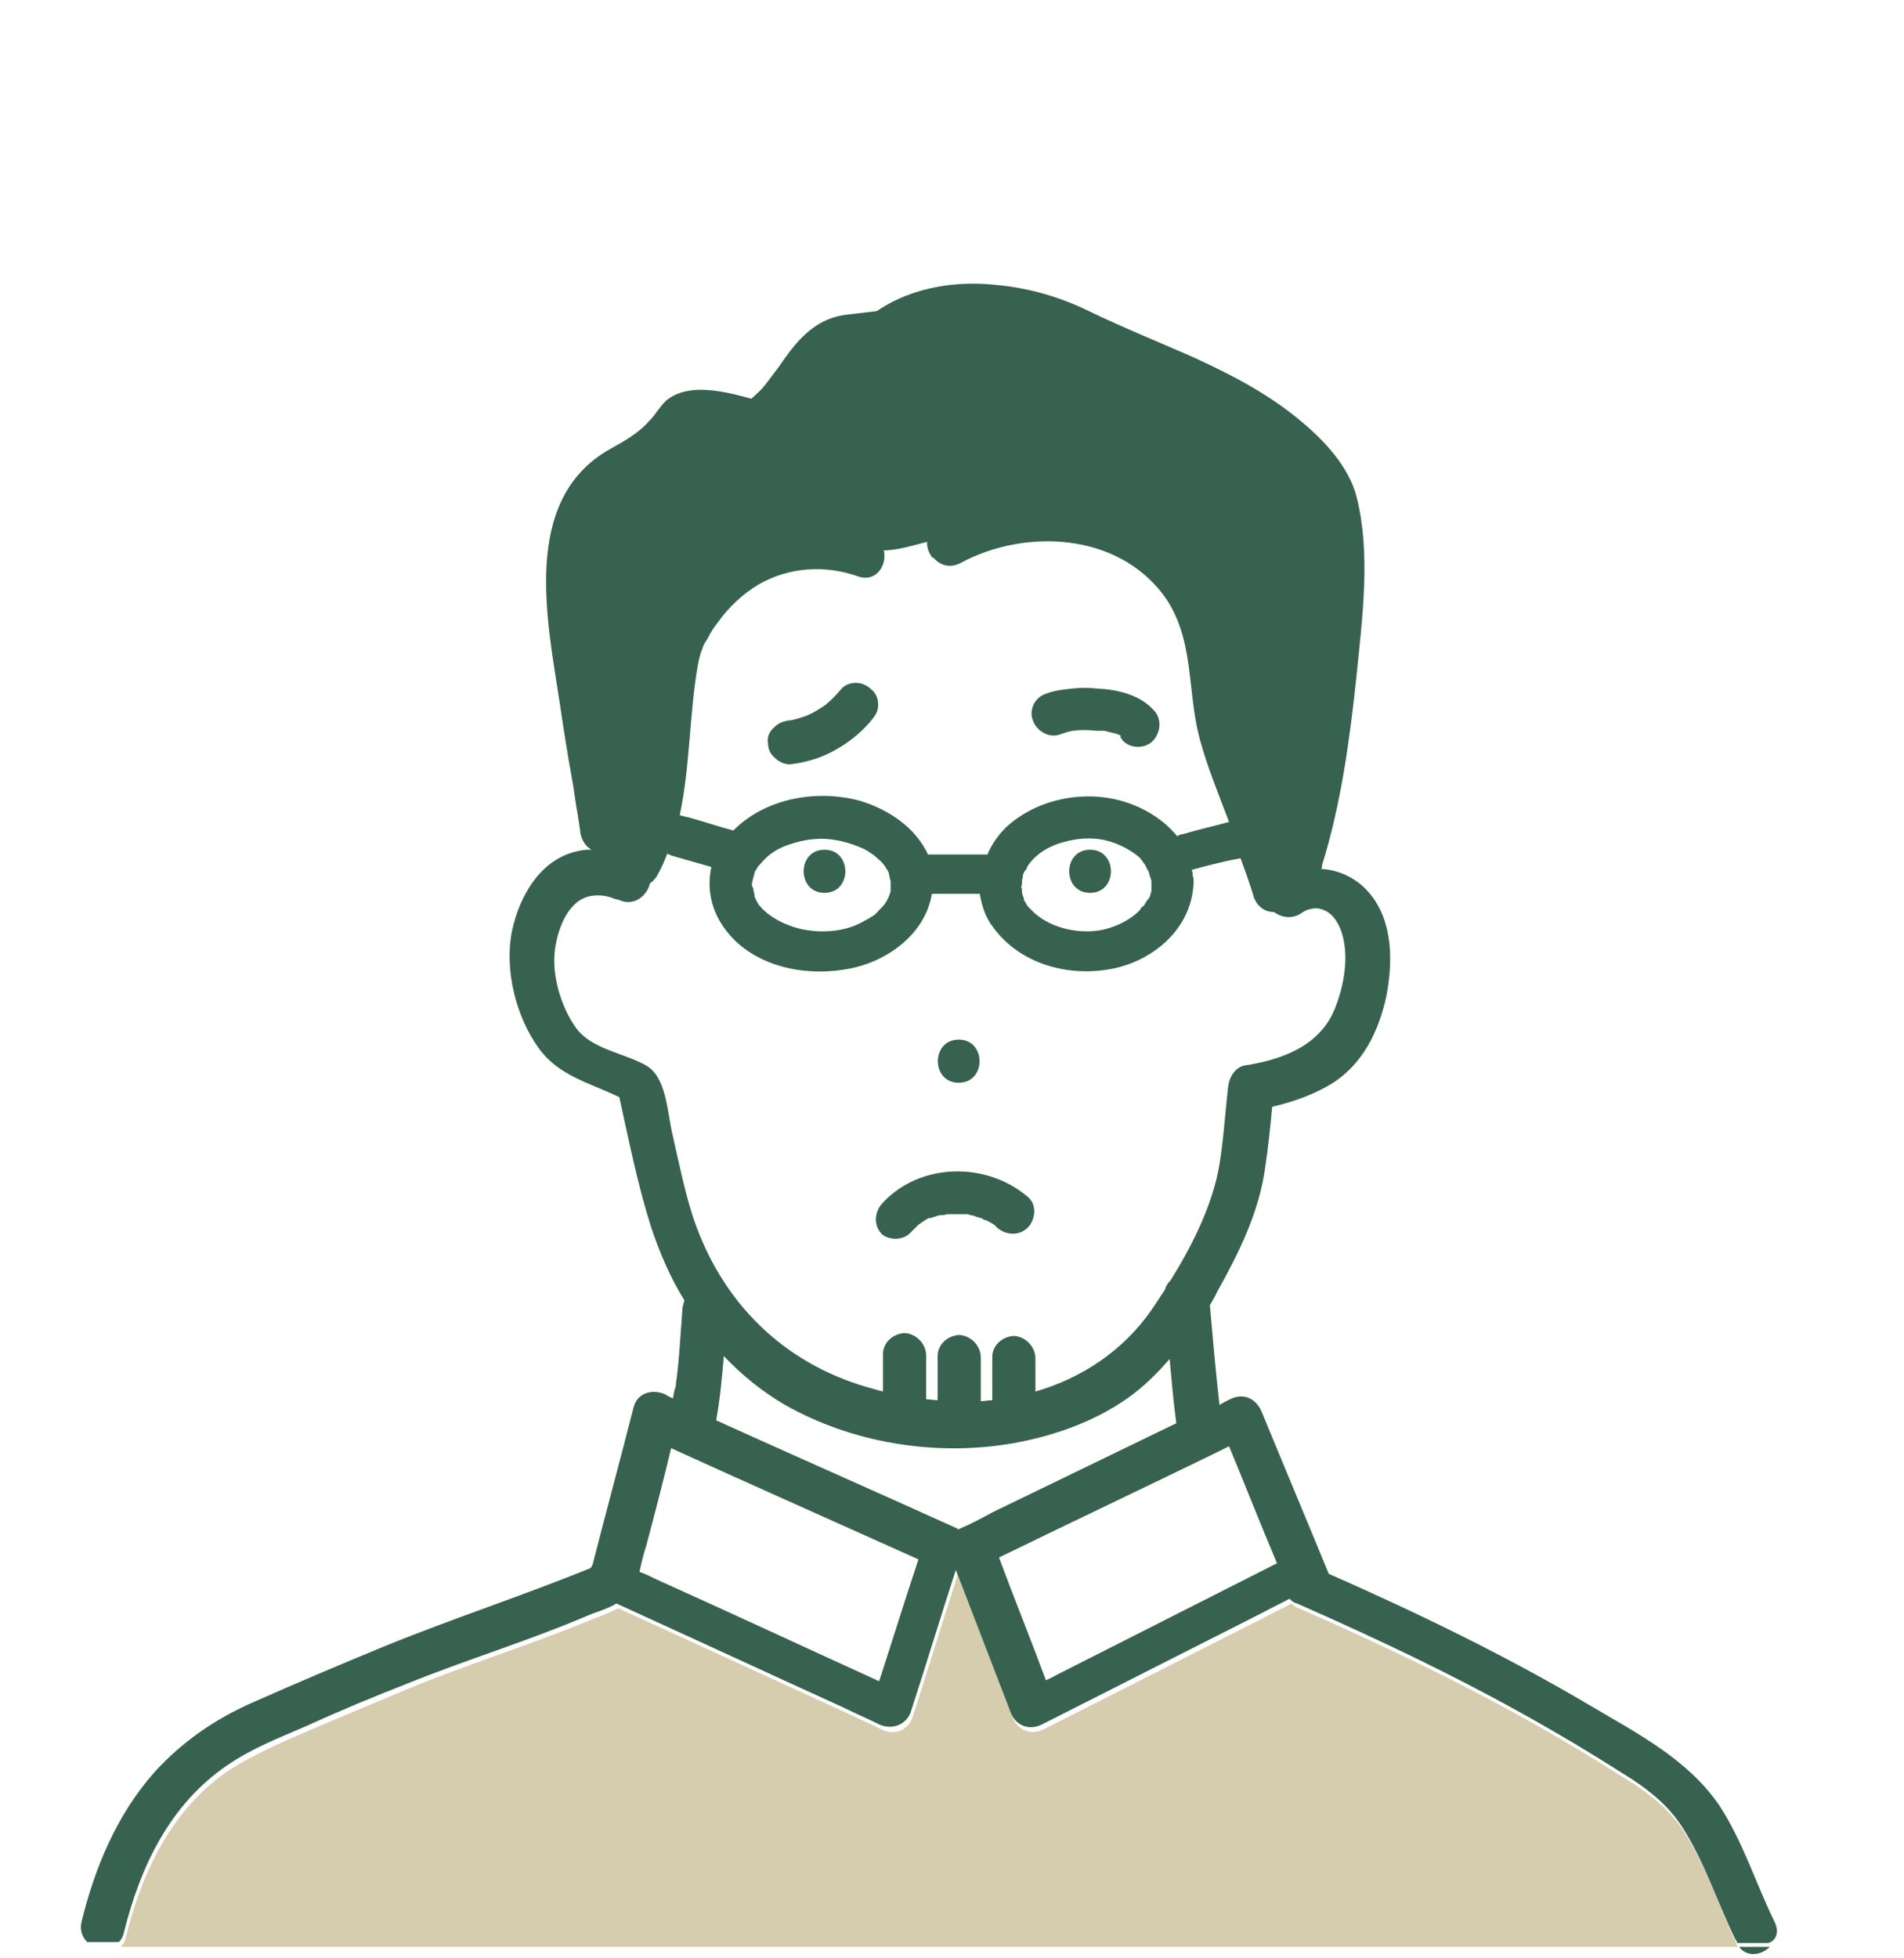 <?xml version="1.0" encoding="utf-8"?>
<!-- Generator: Adobe Illustrator 26.0.1, SVG Export Plug-In . SVG Version: 6.00 Build 0)  -->
<svg version="1.1" id="レイヤー_2" xmlns="http://www.w3.org/2000/svg" xmlns:xlink="http://www.w3.org/1999/xlink" x="0px"
	 y="0px" viewBox="0 0 198.6 204.2" style="enable-background:new 0 0 198.6 204.2;" xml:space="preserve">
<style type="text/css">
	.st0{fill:none;}
	.st1{fill:#FFFFFF;}
	.st2{fill:none;stroke:#FFE159;stroke-width:5;stroke-miterlimit:10;}
	.st3{clip-path:url(#SVGID_00000075145571682519805460000010744643348899889024_);fill:#FFFFFF;}
	.st4{fill:#FFE159;}
	.st5{fill:url(#SVGID_00000061450361809135425710000007942874475429302930_);}
	.st6{fill:url(#SVGID_00000100363991807661641440000008445855279667671736_);}
	.st7{fill:#37624F;}
	.st8{fill:#D6CCAE;}
	.st9{fill:none;stroke:#2E2E2E;stroke-width:0;stroke-linecap:round;stroke-linejoin:round;}
</style>
<pattern  y="204.2" width="25" height="25" patternUnits="userSpaceOnUse" id="新規パターンスウォッチ_1" viewBox="26.4 -50.7 25 25" style="overflow:visible;">
	<g>
		<rect x="26.4" y="-50.7" class="st0" width="25" height="25"/>
		<g>
			<rect x="50.7" y="-26.4" class="st1" width="26.4" height="26.4"/>
		</g>
		<g>
			<rect x="50.7" y="-26.4" class="st1" width="26.4" height="26.4"/>
			<rect x="25.7" y="-26.4" class="st1" width="26.4" height="26.4"/>
		</g>
		<g>
			<rect x="25.7" y="-26.4" class="st1" width="26.4" height="26.4"/>
			<rect x="0.7" y="-26.4" class="st1" width="26.4" height="26.4"/>
		</g>
		<g>
			<rect x="0.7" y="-26.4" class="st1" width="26.4" height="26.4"/>
		</g>
		<g>
			<g>
				<rect x="50.7" y="-26.4" class="st1" width="26.4" height="26.4"/>
			</g>
		</g>
		<g>
			<g>
				<rect x="50.7" y="-26.4" class="st1" width="26.4" height="26.4"/>
			</g>
			<g>
				<rect x="25.7" y="-26.4" class="st1" width="26.4" height="26.4"/>
			</g>
			<rect x="50.7" y="-51.4" class="st1" width="26.4" height="26.4"/>
		</g>
		<g>
			<g>
				<rect x="50.7" y="-26.4" class="st1" width="26.4" height="26.4"/>
			</g>
			<g>
				<rect x="25.7" y="-26.4" class="st1" width="26.4" height="26.4"/>
			</g>
			<g>
				<rect x="0.7" y="-26.4" class="st1" width="26.4" height="26.4"/>
			</g>
			<rect x="50.7" y="-51.4" class="st1" width="26.4" height="26.4"/>
			<rect x="25.7" y="-51.4" class="st1" width="26.4" height="26.4"/>
		</g>
		<g>
			<g>
				<rect x="25.7" y="-26.4" class="st1" width="26.4" height="26.4"/>
			</g>
			<g>
				<rect x="0.7" y="-26.4" class="st1" width="26.4" height="26.4"/>
			</g>
			<rect x="25.7" y="-51.4" class="st1" width="26.4" height="26.4"/>
			<rect x="0.7" y="-51.4" class="st1" width="26.4" height="26.4"/>
		</g>
		<g>
			<g>
				<rect x="0.7" y="-26.4" class="st1" width="26.4" height="26.4"/>
			</g>
			<rect x="0.7" y="-51.4" class="st1" width="26.4" height="26.4"/>
		</g>
		<g>
			<rect x="50.7" y="-26.4" class="st1" width="26.4" height="26.4"/>
			<g>
				<rect x="50.7" y="-51.4" class="st1" width="26.4" height="26.4"/>
				<line class="st2" x1="50" y1="-38.2" x2="77.8" y2="-38.2"/>
			</g>
		</g>
		<g>
			<rect x="50.7" y="-26.4" class="st1" width="26.4" height="26.4"/>
			<rect x="25.7" y="-26.4" class="st1" width="26.4" height="26.4"/>
			<g>
				<rect x="50.7" y="-51.4" class="st1" width="26.4" height="26.4"/>
				<line class="st2" x1="50" y1="-38.2" x2="77.8" y2="-38.2"/>
			</g>
			<g>
				<rect x="25.7" y="-51.4" class="st1" width="26.4" height="26.4"/>
				<line class="st2" x1="25" y1="-38.2" x2="52.8" y2="-38.2"/>
			</g>
			<rect x="50.7" y="-76.4" class="st1" width="26.4" height="26.4"/>
		</g>
		<g>
			<rect x="50.7" y="-26.4" class="st1" width="26.4" height="26.4"/>
			<rect x="25.7" y="-26.4" class="st1" width="26.4" height="26.4"/>
			<rect x="0.7" y="-26.4" class="st1" width="26.4" height="26.4"/>
			<g>
				<rect x="50.7" y="-51.4" class="st1" width="26.4" height="26.4"/>
				<line class="st2" x1="50" y1="-38.2" x2="77.8" y2="-38.2"/>
			</g>
			<g>
				<rect x="25.7" y="-51.4" class="st1" width="26.4" height="26.4"/>
				<line class="st2" x1="25" y1="-38.2" x2="52.8" y2="-38.2"/>
			</g>
			<g>
				<rect x="0.7" y="-51.4" class="st1" width="26.4" height="26.4"/>
				<line class="st2" x1="0" y1="-38.2" x2="27.8" y2="-38.2"/>
			</g>
			<rect x="50.7" y="-76.4" class="st1" width="26.4" height="26.4"/>
			<rect x="25.7" y="-76.4" class="st1" width="26.4" height="26.4"/>
			<g>
				<defs>
					<rect id="SVGID_1_" x="26.4" y="-50.7" width="25" height="25"/>
				</defs>
				<clipPath id="SVGID_00000167378917489538973860000006401285305884406200_">
					<use xlink:href="#SVGID_1_"  style="overflow:visible;"/>
				</clipPath>
				
					<rect x="0.7" y="-76.4" style="clip-path:url(#SVGID_00000167378917489538973860000006401285305884406200_);fill:#FFFFFF;" width="26.4" height="26.4"/>
			</g>
		</g>
		<g>
			<rect x="25.7" y="-26.4" class="st1" width="26.4" height="26.4"/>
			<rect x="0.7" y="-26.4" class="st1" width="26.4" height="26.4"/>
			<g>
				<rect x="25.7" y="-51.4" class="st1" width="26.4" height="26.4"/>
				<line class="st2" x1="25" y1="-38.2" x2="52.8" y2="-38.2"/>
			</g>
			<g>
				<rect x="0.7" y="-51.4" class="st1" width="26.4" height="26.4"/>
				<line class="st2" x1="0" y1="-38.2" x2="27.8" y2="-38.2"/>
			</g>
			<rect x="25.7" y="-76.4" class="st1" width="26.4" height="26.4"/>
			<rect x="0.7" y="-76.4" class="st1" width="26.4" height="26.4"/>
		</g>
		<g>
			<rect x="0.7" y="-26.4" class="st1" width="26.4" height="26.4"/>
			<g>
				<rect x="0.7" y="-51.4" class="st1" width="26.4" height="26.4"/>
				<line class="st2" x1="0" y1="-38.2" x2="27.8" y2="-38.2"/>
			</g>
			<rect x="0.7" y="-76.4" class="st1" width="26.4" height="26.4"/>
		</g>
		<g>
			<rect x="50.7" y="-51.4" class="st1" width="26.4" height="26.4"/>
			<g>
				<rect x="50.7" y="-76.4" class="st1" width="26.4" height="26.4"/>
			</g>
		</g>
		<g>
			<rect x="50.7" y="-51.4" class="st1" width="26.4" height="26.4"/>
			<rect x="25.7" y="-51.4" class="st1" width="26.4" height="26.4"/>
			<g>
				<rect x="50.7" y="-76.4" class="st1" width="26.4" height="26.4"/>
			</g>
			<g>
				<rect x="25.7" y="-76.4" class="st1" width="26.4" height="26.4"/>
			</g>
		</g>
		<g>
			<rect x="50.7" y="-51.4" class="st1" width="26.4" height="26.4"/>
			<rect x="25.7" y="-51.4" class="st1" width="26.4" height="26.4"/>
			<rect x="0.7" y="-51.4" class="st1" width="26.4" height="26.4"/>
			<g>
				<rect x="50.7" y="-76.4" class="st1" width="26.4" height="26.4"/>
			</g>
			<g>
				<rect x="25.7" y="-76.4" class="st1" width="26.4" height="26.4"/>
			</g>
			<g>
				<rect x="0.7" y="-76.4" class="st1" width="26.4" height="26.4"/>
			</g>
		</g>
		<g>
			<rect x="25.7" y="-51.4" class="st1" width="26.4" height="26.4"/>
			<rect x="0.7" y="-51.4" class="st1" width="26.4" height="26.4"/>
			<g>
				<rect x="25.7" y="-76.4" class="st1" width="26.4" height="26.4"/>
			</g>
			<g>
				<rect x="0.7" y="-76.4" class="st1" width="26.4" height="26.4"/>
			</g>
		</g>
		<g>
			<rect x="0.7" y="-51.4" class="st1" width="26.4" height="26.4"/>
			<g>
				<rect x="0.7" y="-76.4" class="st1" width="26.4" height="26.4"/>
			</g>
		</g>
		<g>
			<rect x="50.7" y="-76.4" class="st1" width="26.4" height="26.4"/>
		</g>
		<g>
			<rect x="50.7" y="-76.4" class="st1" width="26.4" height="26.4"/>
			<rect x="25.7" y="-76.4" class="st1" width="26.4" height="26.4"/>
		</g>
		<g>
			<rect x="50.7" y="-76.4" class="st1" width="26.4" height="26.4"/>
			<rect x="25.7" y="-76.4" class="st1" width="26.4" height="26.4"/>
			<rect x="0.7" y="-76.4" class="st1" width="26.4" height="26.4"/>
		</g>
		<g>
			<rect x="25.7" y="-76.4" class="st1" width="26.4" height="26.4"/>
			<rect x="0.7" y="-76.4" class="st1" width="26.4" height="26.4"/>
		</g>
		<g>
			<rect x="0.7" y="-76.4" class="st1" width="26.4" height="26.4"/>
		</g>
	</g>
</pattern>
<g>
	<path class="st4" d="M98.9,126.6c0,0,0.1,0,0.1,0C99,126.6,98.9,126.6,98.9,126.6C98.6,126.6,98.7,126.6,98.9,126.6z"/>
	<path class="st1" d="M91.6,145.6c0.2,0.1,0.5,0.1,0.7,0.2c0-1.3,0-2.6,0-3.9c0-1.3,1-2.2,2.2-2.2c0.6,0,1.2,0.3,1.6,0.7
		c0.4,0.4,0.7,1,0.7,1.6c0,0.2,0,0.4,0,0.7c0,1.3,0,2.6,0,3.9c0.4,0,0.8,0.1,1.2,0.1c0-1.5,0-3.1,0-4.6c0-1.3,1-2.2,2.2-2.2
		c0.6,0,1.2,0.3,1.6,0.7c0.4,0.4,0.7,1,0.7,1.6c0,0.2,0,0.4,0,0.7c0,1.3,0,2.6,0,3.9c0.4,0,0.8-0.1,1.2-0.1c0-1.5,0-3,0-4.5
		c0-1.3,1-2.2,2.2-2.2c0.6,0,1.2,0.3,1.6,0.7c0.4,0.4,0.7,1,0.7,1.6c0,0.2,0,0.4,0,0.7c0,0.9,0,1.9,0,2.8c4.8-1.4,9-4.2,12.1-8.5
		c0.5-0.7,0.9-1.4,1.4-2.1c0.1-0.4,0.3-0.7,0.6-1c2.3-3.7,4.4-8,5.1-12.1c0.4-2.4,0.6-5.4,0.9-8.1c0.1-0.9,0.6-2,1.7-2.2
		c4-0.6,8-2.1,9.5-6.1c0.9-2.3,1.4-5.2,0.7-7.6c-0.3-1-0.9-2-1.9-2.5c-0.6-0.3-1.1-0.2-1.8,0c-0.2,0.1-0.7,0.5-0.4,0.2
		c-1,0.9-2.2,0.7-3,0c-0.9,0-1.8-0.5-2.1-1.5c-0.5-1.4-1-2.7-1.4-4.1c-0.2,0-0.4,0.1-0.6,0.1c-1.5,0.4-3,0.8-4.5,1.1
		c0,0.2,0,0.4,0.1,0.6c0,0.2,0.1,0.4,0.1,0.6c-0.1,4.9-4.4,8.4-9,9.2c-4.4,0.7-9.2-0.7-11.9-4.4c-0.8-1.1-1.2-2.3-1.4-3.5
		c-1.7,0-3.3,0-5,0c-0.8,4.4-5,7.3-9.2,7.9c-4.3,0.7-9.3-0.5-12.2-4c-1.6-2-2.1-4.4-1.6-6.7c-1.4-0.4-2.8-0.8-4.2-1.2
		c-0.2,0-0.3-0.1-0.4-0.2c-0.3,0.7-0.6,1.5-1,2.2c-0.2,0.4-0.5,0.7-0.8,0.9c-0.3,1.3-1.8,2.4-3.3,1.7c-0.2-0.1-0.5-0.2-0.7-0.2
		c-0.7-0.2-1.3-0.3-2-0.2c-2.5,0.3-3.6,3.4-3.9,5.5c-0.3,2.7,0.7,6.1,2.2,8.3c1.6,2.2,5,2.6,7.3,3.9c2.2,1.2,2.2,4.8,2.7,7
		c0.8,3.5,1.5,7,2.7,10.3C76,137.2,82.5,143.3,91.6,145.6z M100,108.4c2.9,0,2.9,4.5,0,4.5C97.1,112.9,97.1,108.4,100,108.4z
		 M91.9,125.3c4-4.2,10.9-4.4,15.2-0.7c1,0.8,0.8,2.3,0,3.2c-0.9,0.9-2.3,0.8-3.2,0c0,0-0.1-0.1-0.1-0.1c-0.1,0-0.2-0.1-0.2-0.2
		c-0.2-0.1-0.5-0.3-0.7-0.4c-0.1-0.1-0.2-0.1-0.3-0.1c0,0-0.5-0.2-0.2-0.1c0.3,0.1-0.1,0-0.2-0.1c-0.1,0-0.3-0.1-0.4-0.1
		c-0.2-0.1-0.5-0.1-0.7-0.2c-0.1,0-0.2,0-0.4-0.1c-0.5,0-1-0.1-1.5,0c-0.1,0-0.3,0-0.4,0c0,0-0.1,0-0.1,0c-0.2,0.1-0.5,0.1-0.6,0.1
		c-0.3,0.1-0.5,0.1-0.8,0.2c-0.1,0-0.2,0.1-0.3,0.1c-0.1,0-0.2,0.1-0.2,0c-0.2,0.1-0.4,0.2-0.5,0.3c-0.2,0.1-0.4,0.2-0.6,0.4
		c0,0,0,0,0,0c-0.1,0.1-0.2,0.1-0.2,0.2c-0.2,0.2-0.4,0.4-0.6,0.6c-0.9,0.9-2.3,0.8-3.2,0C91,127.7,91.1,126.2,91.9,125.3z"/>
	<path class="st1" d="M78.7,93.5c0,0.1,0,0.1,0,0.1c0,0,0,0,0,0.1c0.1,0.1,0.1,0.3,0.2,0.4c0.2,0.4,0.2,0.4,0.4,0.6
		c0.2,0.2,0.4,0.5,0.7,0.7c0.9,0.8,2.3,1.4,3.7,1.7c1.5,0.3,3.1,0.3,4.6-0.1c0.8-0.2,1.3-0.4,1.9-0.8c0.7-0.4,1-0.6,1.5-1.1
		c0.5-0.5,0.6-0.7,1-1.4c-0.1,0.3,0.1-0.5,0.2-0.6c0,0,0-0.1,0-0.2c0-0.1,0-0.4,0-0.4c0-0.1,0-0.3,0-0.4c0-0.1-0.1-0.3-0.1-0.4
		c0-0.1-0.1-0.4-0.1-0.5c0-0.1-0.1-0.2-0.1-0.2c-0.4-0.7-0.6-0.9-1.3-1.5C91,89,90.9,89,90.5,88.7c-0.3-0.2-0.7-0.4-1-0.5
		c-0.6-0.3-1.6-0.5-2.4-0.7c-1.6-0.2-3.2-0.1-4.7,0.4c-1.3,0.4-2.3,1.1-3.2,2.1c0,0,0,0.1-0.1,0.1c0,0,0,0-0.1,0.1
		c-0.1,0.2-0.2,0.3-0.3,0.5c0,0-0.1,0.1-0.1,0.2c0,0.1-0.1,0.4-0.1,0.4c0,0.1-0.1,0.3-0.1,0.4c0,0,0,0.1,0,0.1c0,0.2,0,0.5,0,0.7
		c0,0.1,0.1,0.3,0.1,0.4C78.6,93.2,78.6,93.3,78.7,93.5z M86,88.6c2.9,0,2.9,4.5,0,4.5C83.1,93.1,83.1,88.6,86,88.6z"/>
	<path class="st4" d="M106.6,91.9C106.6,92,106.6,92.1,106.6,91.9L106.6,91.9z"/>
	
		<pattern  id="SVGID_00000015338172143200759930000014830318200238491054_" xlink:href="#譁ｰ隕上ヱ繧ｿ繝ｼ繝ｳ繧ｹ繧ｦ繧ｩ繝メ_1" patternTransform="matrix(0.223 -0.223 0.223 0.223 -4777.783 -9052.373)">
	</pattern>
	<path style="fill:url(#SVGID_00000015338172143200759930000014830318200238491054_);" d="M127,151.5c-7.6,3.7-15.2,7.3-22.8,11
		c1.6,4.3,3.3,8.5,4.9,12.8c0.3-0.2,0.6-0.3,1-0.5c7.7-3.9,15.4-7.8,23.1-11.7c0,0,0,0,0,0c-1.7-4-3.4-8.1-5-12.1
		C127.8,151.1,127.4,151.3,127,151.5z"/>
	<path class="st1" d="M122.1,141.8c-1.3,1.5-2.7,2.9-4.4,4.1c-3.7,2.6-8.2,4.2-12.6,4.8c-7.8,1.2-16.2-0.2-23.1-4.1
		c-2.5-1.4-4.6-3.2-6.4-5.1c-0.2,2.2-0.5,4.5-0.8,6.7c8.4,3.8,16.8,7.5,25.2,11.3c0,0,0.1,0,0.1,0.1c0,0,0.1,0,0.1-0.1
		c1.2-0.6,2.3-1.1,3.5-1.7c6.4-3.1,12.8-6.2,19.2-9.3C122.5,146.3,122.3,144,122.1,141.8z"/>
	
		<pattern  id="SVGID_00000010990890682752086260000014088933012003856057_" xlink:href="#譁ｰ隕上ヱ繧ｿ繝ｼ繝ｳ繧ｹ繧ｦ繧ｩ繝メ_1" patternTransform="matrix(0.223 -0.223 0.223 0.223 -4777.783 -9052.373)">
	</pattern>
	<path style="fill:url(#SVGID_00000010990890682752086260000014088933012003856057_);" d="M70,151c-0.9,3.4-1.8,6.8-2.6,10.2
		c-0.2,0.9-0.4,1.8-0.7,2.7c0.6,0.3,1.2,0.6,1.8,0.8c7.7,3.5,15.4,7.1,23.2,10.6c1.4-4.2,2.7-8.5,4.1-12.7c-0.7-0.3-1.3-0.6-2-0.9
		C85.9,158.1,78,154.5,70,151z"/>
	<path class="st4" d="M120.1,91.9C120.1,91.9,120.1,91.9,120.1,91.9C120.1,92,120.1,92.1,120.1,91.9z"/>
	<path class="st1" d="M106.8,93.5c0,0.1,0.1,0.2,0.1,0.3c0,0.1,0.1,0.2,0.1,0.3c0.1,0.1,0.5,0.7,0.3,0.5c0.2,0.3,0.5,0.5,0.7,0.7
		c0.9,0.8,2.1,1.4,3.5,1.7c1.3,0.3,2.9,0.2,4.2-0.1c1.3-0.4,2.4-1,3.3-1.9c0-0.1,0.3-0.3,0.3-0.4c0-0.1,0.1-0.2,0.2-0.2
		c0.1-0.2,0.2-0.3,0.3-0.5c0,0,0-0.1,0.1-0.1c0.1-0.3,0.2-0.6,0.3-0.8c0,0,0-0.1,0-0.2c0-0.1,0-0.4,0-0.4c0-0.1,0-0.3,0-0.4
		c0-0.1,0-0.2-0.1-0.4c-0.1-0.2-0.1-0.4-0.2-0.6c0,0,0,0,0-0.1c0,0,0-0.1-0.1-0.1c-0.1-0.2-0.2-0.4-0.3-0.6c0,0-0.1-0.1-0.1-0.1
		c-0.2-0.3-0.5-0.5-0.7-0.8c-0.9-0.9-2.4-1.5-3.9-1.7c-1.5-0.2-3-0.1-4.4,0.5c-1,0.4-2.1,1-2.9,2c0,0.1-0.2,0.3-0.2,0.3
		c-0.1,0.1-0.1,0.3-0.2,0.4c0,0.1,0,0.1-0.1,0.1c-0.1,0.2-0.1,0.3-0.2,0.5c-0.1,0.2-0.1,0.3-0.1,0.5c0,0,0,0,0,0.1
		c0,0.2,0,0.5,0,0.7c0,0.1,0,0.3,0.1,0.4C106.7,93.2,106.7,93.3,106.8,93.5z M113.7,88.6c2.9,0,2.9,4.5,0,4.5
		C110.8,93.1,110.8,88.6,113.7,88.6z"/>
	<path class="st4" d="M72.3,45.6C72.3,45.6,72.3,45.6,72.3,45.6C72.3,45.6,72.3,45.6,72.3,45.6C72.3,45.6,72.3,45.6,72.3,45.6z"/>
	<path class="st4" d="M72.3,45.6C72.3,45.6,72.3,45.6,72.3,45.6C72.3,45.6,72.3,45.6,72.3,45.6C72.3,45.6,72.3,45.6,72.3,45.6
		C72.3,45.6,72.3,45.6,72.3,45.6z"/>
	<path class="st4" d="M72.4,45.6C72.4,45.6,72.4,45.6,72.4,45.6C72.4,45.5,72.4,45.5,72.4,45.6C72.4,45.5,72.4,45.5,72.4,45.6z"/>
	<path class="st7" d="M130.7,85.6c-0.3-0.9-0.7-1.9-1.1-2.9c-1-2.6-2-5.3-2.6-8c-0.3-1.4-0.4-2.8-0.6-4.2c-0.2-1.7-0.3-3.3-0.7-4.8
		c-0.6-2-1.5-3.8-2.8-5.5c-2.3-3-6-5.1-10-5.9c-1.3-0.2-2.6-0.4-3.9-0.4c-3.5,0-7.1,0.9-10.3,2.6l-0.1,1.4l-1.4,0.3
		c-0.4,0.1-0.7,0.2-1.1,0.3c-1.3,0.3-2.6,0.7-4,0.7l-1.4,0l-0.5-1.3c0-0.1,0-0.1-0.2-0.2c-1.5-0.5-3.1-0.8-4.8-0.8
		c-4.5,0-8.8,2.1-11.7,5.6c-1.9,2.4-3,4.6-3.3,7c-0.3,1.9-0.5,3.9-0.7,5.9c-0.1,1.3-0.3,2.6-0.4,3.9l-0.1,0.6
		c-0.4,3.3-0.8,7-2.5,10.1c0,0,0,0.1-0.1,0.1l-0.7,1.5L64,91.2c-0.2-0.1-0.5-0.1-0.7-0.2l0,0l-0.5-3.8c0.1,0,0.1-0.1,0.2-0.1
		c-0.4-3.1-0.9-6.3-1.5-9.3c-0.7-4.1-1.4-8.4-1.9-12.6c-0.5-4.7-0.6-10.1,2.8-13.8c1.1-1.2,2.4-2,3.6-2.7c0.8-0.4,1.5-0.8,2.1-1.3
		c0.8-0.6,1.4-1.4,2.2-2.5l0.2-0.3l0.2-0.3l0.3-0.6l0.9-0.1c0.1,0,0.3,0,0.6,0c2.1,0,4.2,0.6,6,1.1c0.5,0.1,0.9,0.2,1.3,0.4
		c0.1,0,0.1,0,0.1,0c0.1,0,0.2-0.3,0.2-0.5l-0.2-0.1l-3.6-1l2.7-2.5c0.8-0.7,1.4-1.7,2.2-2.7c1.6-2.3,3.5-5.1,7.2-5.5l5.1-0.6
		l-3.3,3.9c-1.1,1.3-2,2.9-2.4,4.6c0,0.1,0,0.1,0,0.1c0,0,0.2,0.1,0.4,0.1c0.1,0,0.1,0,0.1,0c0,0,0,0,0-0.1c1.6-5.5,6.3-8.7,13-8.7
		c0.7,0,1.4,0,2.1,0.1c3.1,0.3,6.2,1.2,9,2.5c2,1,4.1,1.9,6.2,2.7c1.4,0.6,2.8,1.2,4.2,1.8c3.6,1.6,7.4,3.5,10.6,6
		c1.6,1.3,2.9,2.6,4,4c1,1.3,1.3,1.7,1.6,3.2c1.2,5,0.7,10.6,0.2,15.5l-0.2,1.5c-0.5,5.4-1.4,12.4-3.3,19l-1.7,6L130.7,85.6z
		 M111.9,40.6c-7.5,0-15.1,4.8-18.1,11.5c0,0-0.2,0.4,0,0.5c0,0,0.1,0,0.1,0c0.1,0,0.1,0,0.2,0c1.8-3.8,4.9-7,8.9-9.2
		c1.8-1,3.7-1.6,5.8-2.1c1-0.2,1.7-0.3,2.7-0.3c0.2,0,0.3,0,0.5,0c0.8,0,1.7,0.1,2.3,0.2c0.1,0,0.1,0,0.2,0c0.2,0,0.3,0,0.3-0.1
		c0-0.1,0-0.2-0.1-0.3C113.8,40.7,112.9,40.6,111.9,40.6z"/>
	<path class="st7" d="M137,53.1c-0.3-1.2-0.4-1.4-1.3-2.5c-1-1.4-2.3-2.6-3.6-3.6c-3.1-2.4-6.6-4.2-10.2-5.8
		c-3.5-1.6-7-2.9-10.4-4.6c-2.6-1.3-5.4-2.1-8.3-2.4c-5.6-0.5-11.3,1.2-13,7.1c-0.8,2.8-5.1,1.6-4.3-1.2c0.6-2.1,1.6-3.9,2.9-5.4
		c-4.2,0.5-5.5,5.4-8.2,7.8c0.1,0,0.1,0,0.2,0.1c2.8,0.7,1.6,5.1-1.2,4.3c-2.2-0.6-4.6-1.4-6.9-1.4c-0.1,0-0.2,0-0.2,0
		c0,0,0,0-0.1,0c-0.1,0.1-0.1,0.1-0.1,0.2C72.1,45.9,72.1,46,72,46c-0.8,1.1-1.6,2-2.6,2.9c-1.7,1.4-4,2.1-5.4,3.8
		c-2.9,3.2-2.7,8.2-2.3,12.3C62.5,72.4,64,79.6,65,87c0.1,0.9-0.6,1.7-1.4,2.1c0.3,0.1,0.7,0.1,1,0.2c0,0,0-0.1,0.1-0.1
		c1.6-3,2-6.8,2.4-10.1c0.4-3.3,0.6-6.6,1.1-9.8c0.4-3.1,1.8-5.6,3.8-8c4.4-5.5,12-7.7,18.6-5.4c0.7,0.3,1.2,0.8,1.4,1.4
		c1.6,0,3.1-0.5,4.7-0.9c0.1-0.6,0.4-1.2,1.1-1.6c4.8-2.5,10.2-3.5,15.5-2.4c4.4,0.8,8.5,3.1,11.2,6.6c1.4,1.8,2.5,3.9,3.1,6.2
		c0.8,3,0.7,6.1,1.3,9.2c0.7,3.6,2.3,7.2,3.6,10.6c0.4,1.1,0.8,2.2,1.1,3.2c1.8-6,2.6-12.4,3.3-18.7C137.5,64.2,138.3,58.2,137,53.1
		z M116.7,41.6c-0.3,1.2-1.6,1.8-2.8,1.6c-0.5-0.1-1.4-0.2-2.3-0.1c-1,0-1.5,0.1-2.4,0.3c-1.9,0.4-3.6,1-5.2,1.9
		c-3.5,1.9-6.4,4.6-8.1,8.3c-0.5,1.1-2.1,1.4-3.1,0.8c-1.1-0.7-1.3-2-0.8-3.1c3.8-8.4,14-14,23.1-12.4
		C116.3,39.1,117,40.6,116.7,41.6z"/>
	<path class="st1" d="M89.4,60.2c-3.4-1.2-7.1-1-10.3,0.8c-1.8,1-3.3,2.4-4.4,4.1c-0.4,0.5-0.7,1.1-1,1.6c-0.2,0.3-0.3,0.6-0.5,0.9
		c-0.1,0.1-0.1,0.2-0.1,0.3c-0.2,0.5-0.3,1-0.4,1.5c-0.9,5.1-0.9,10.6-1.9,15.7c0.1,0,0.3,0,0.4,0.1c0.3,0.1,0.5,0.1,0.8,0.2
		c1.5,0.4,3,0.9,4.4,1.3c0.1-0.1,0.2-0.2,0.3-0.3c3.3-3.2,8.6-4.1,12.9-2.8c3,0.8,5.8,2.8,7.1,5.6c0.2,0,0.4,0,0.6,0
		c1.9,0,3.7,0,5.6,0c0.4-1,1.1-2,1.9-2.8c3.2-3.1,8.2-4,12.4-2.7c2.1,0.6,4.1,1.9,5.5,3.6c0.2-0.1,0.4-0.2,0.5-0.2
		c0.2-0.1,0.4-0.1,0.7-0.2c1.4-0.4,2.8-0.7,4.2-1.1c-1-2.9-2.2-5.8-3.1-8.8c-1.4-5-0.5-10.4-3.7-14.8c-4.8-6.5-14.5-6.9-21.2-3.4
		c-1.8,1-3.5-0.8-3.4-2.3c-1.6,0.4-3.1,0.9-4.7,0.9C92.5,58.8,91.4,60.9,89.4,60.2z M90.8,75c-1,1.2-2.2,2.3-3.6,3
		c-1.5,0.9-3.2,1.3-4.9,1.6c-0.6,0.1-1.2-0.3-1.6-0.7c-0.4-0.4-0.6-1-0.7-1.6c0-0.6,0.3-1.2,0.7-1.6c0.5-0.5,1-0.6,1.6-0.7
		c-0.2,0-0.3,0-0.5,0.1c0.8-0.1,1.6-0.3,2.3-0.6c0.7-0.3,1.3-0.7,1.9-1.1c0.6-0.5,1.1-1,1.6-1.6c0.4-0.5,1-0.6,1.6-0.7
		c0.6,0,1.2,0.3,1.6,0.7c0.4,0.4,0.7,1,0.7,1.6C91.5,74.1,91.2,74.5,90.8,75z M107.8,73.3c0.3-0.5,0.8-0.8,1.3-1
		c0.8-0.3,1.7-0.4,2.6-0.5c0.9-0.1,1.8-0.1,2.7,0c2.1,0.2,4.3,0.7,5.8,2.2c0.9,0.9,0.8,2.3,0,3.2c-0.8,0.9-2.4,0.9-3.2,0
		c-0.2-0.2-0.6-0.4,0-0.1c-0.1-0.1-0.3-0.2-0.4-0.3c0,0-0.1-0.1-0.2-0.1c0,0,0,0-0.1,0c-0.1,0-0.2-0.1-0.2-0.1
		c-0.4-0.1-0.8-0.2-1.2-0.3c-0.1,0-0.2,0-0.3,0c-0.2,0-0.3,0-0.5,0c-0.8-0.1-1.6-0.1-2.5,0c0,0,0,0,0,0c0,0,0,0,0,0
		c-0.2,0-0.3,0.1-0.5,0.1c-0.3,0.1-0.6,0.1-0.9,0.3c-1.2,0.5-2.4-0.5-2.8-1.6C107.4,74.5,107.5,73.8,107.8,73.3z"/>
	<path class="st8" d="M175.6,190.9c-1.4-2.1-3.1-3.5-5.2-4.9c-2.7-1.7-5.4-3.4-8.2-5c-8.6-5-17.6-9.3-26.7-13.3
		c-0.3-0.1-0.6-0.3-0.8-0.5c-0.9,0.5-1.8,0.9-2.7,1.4c-7.7,3.9-15.4,7.8-23.1,11.7c-1.4,0.7-2.8,0.1-3.3-1.3
		c-1.9-4.9-3.8-9.9-5.7-14.8c-1.6,4.9-3.1,9.9-4.7,14.8c-0.5,1.5-2,2-3.3,1.3c-1.2-0.6-2.4-1.1-3.6-1.7c-7.9-3.6-15.9-7.3-23.8-10.9
		c-1,0.5-2.1,0.9-3.1,1.3c-6.1,2.5-12.5,4.5-18.6,7c-3.6,1.5-7.2,3-10.7,4.5c-2.8,1.2-5.5,2.4-8.1,4c-6.1,4.1-9.2,10.7-10.9,17.6
		c-0.1,0.4-0.3,0.7-0.5,0.9h168.7c-0.1-0.1-0.2-0.2-0.2-0.4C179.3,198.8,178,194.6,175.6,190.9z"/>
	<path class="st7" d="M113.7,93.1c2.9,0,2.9-4.5,0-4.5C110.8,88.6,110.8,93.1,113.7,93.1z"/>
	<path class="st7" d="M100,112.9c2.9,0,2.9-4.5,0-4.5C97.1,108.4,97.1,112.9,100,112.9z"/>
	<path class="st7" d="M86,93.1c2.9,0,2.9-4.5,0-4.5C83.1,88.6,83.1,93.1,86,93.1z"/>
	<path class="st7" d="M72.3,45.6C72.3,45.6,72.4,45.6,72.3,45.6C72.4,45.6,72.4,45.6,72.3,45.6C72.3,45.6,72.3,45.6,72.3,45.6z"/>
	<path class="st7" d="M117.1,77.2c0.8,0.9,2.4,0.9,3.2,0c0.8-0.9,0.9-2.3,0-3.2c-1.5-1.6-3.8-2.1-5.8-2.2c-0.9-0.1-1.8-0.1-2.7,0
		c-0.9,0.1-1.8,0.2-2.6,0.5c-0.6,0.2-1,0.5-1.3,1c-0.3,0.5-0.4,1.2-0.2,1.7c0.3,1.1,1.6,2,2.8,1.6c0.3-0.1,0.6-0.2,0.9-0.3
		c0.2,0,0.3-0.1,0.5-0.1c0,0,0,0,0,0c0,0,0,0,0,0c0.8-0.1,1.6-0.1,2.5,0c0.2,0,0.3,0,0.5,0c0.1,0,0.2,0,0.3,0
		c0.4,0.1,0.8,0.2,1.2,0.3c0.1,0,0.2,0.1,0.2,0.1c0,0,0.1,0,0.1,0c0.1,0,0.1,0.1,0.2,0.1C116.8,76.9,117,77,117.1,77.2
		C116.5,76.7,116.9,77,117.1,77.2z"/>
	<path class="st7" d="M92.8,54.3c1,0.6,2.6,0.3,3.1-0.8c1.7-3.7,4.5-6.4,8.1-8.3c1.7-0.9,3.3-1.5,5.2-1.9c0.9-0.2,1.4-0.2,2.4-0.3
		c0.9,0,1.8,0,2.3,0.1c1.2,0.2,2.4-0.3,2.8-1.6c0.3-1.1-0.4-2.6-1.6-2.8c-9.1-1.6-19.3,4-23.1,12.4C91.5,52.4,91.6,53.7,92.8,54.3z"
		/>
	<path class="st7" d="M181.4,203c0.8,1.1,2.3,0.9,3.2,0H181.4z"/>
	<path class="st7" d="M185.1,200.4c-2-4.1-3.3-8.4-5.8-12.2c-3.3-4.8-8.6-7.5-13.5-10.4c-8.8-5.2-17.9-9.6-27.2-13.7c0,0,0,0,0,0
		c-2.3-5.6-4.7-11.3-7-16.9c-0.6-1.4-1.9-2-3.3-1.3c-0.4,0.2-0.8,0.4-1.1,0.6c-0.4-3.5-0.7-7-1-10.4c0.2-0.4,0.5-0.8,0.7-1.3
		c2.3-4.1,4.5-8.5,5.1-13.3c0.3-2,0.5-4,0.7-6.1c2.2-0.5,4.4-1.3,6.2-2.4c3.2-2,4.9-5.4,5.7-9.1c0.7-3.6,0.7-7.8-1.7-10.7
		c-1.3-1.6-3.2-2.5-5.1-2.6c0.1-0.1,0.1-0.2,0.1-0.4c2-6.4,2.9-13.2,3.6-19.8c0.6-6,1.5-12.7,0-18.6c-0.8-3.1-3.3-5.8-5.7-7.8
		c-3.3-2.8-7.1-4.8-11-6.6c-3.8-1.7-7.6-3.2-11.3-5c-3.1-1.5-6.3-2.4-9.7-2.7c-5.7-0.6-11.4,1-14.9,5c0.6-0.1,1.3-0.1,2,0.1
		c-0.8-0.2-1.4-0.2-2-0.1c-1.3,1.5-2.3,3.2-2.9,5.4c-0.8,2.8,3.6,4,4.3,1.2c1.7-5.9,7.4-7.7,13-7.1c2.8,0.3,5.7,1.1,8.3,2.4
		c3.4,1.7,7,3,10.4,4.6c3.5,1.6,7.1,3.4,10.2,5.8c1.3,1.1,2.6,2.3,3.6,3.6c0.9,1.2,1,1.3,1.3,2.5c1.3,5.2,0.5,11.2-0.1,16.4
		c-0.6,6.2-1.5,12.6-3.3,18.7c-0.4-1.1-0.8-2.2-1.1-3.2c-1.2-3.5-2.8-7-3.6-10.6c-0.6-3-0.5-6.2-1.3-9.2c-0.6-2.3-1.7-4.3-3.1-6.2
		c-2.7-3.5-6.9-5.8-11.2-6.6c-5.3-1-10.8-0.1-15.5,2.4c-0.7,0.4-1,1-1.1,1.6c1-0.2,2-0.4,3.1-0.4c-1.1,0-2.1,0.2-3.1,0.4
		c-0.1,1.6,1.5,3.3,3.4,2.3c6.7-3.6,16.3-3.2,21.2,3.4c3.2,4.4,2.4,9.8,3.7,14.8c0.8,3,2,5.9,3.1,8.8c-1.4,0.4-2.8,0.7-4.2,1.1
		c-0.2,0.1-0.4,0.1-0.7,0.2c-0.2,0-0.4,0.1-0.5,0.2c-1.4-1.7-3.3-2.9-5.5-3.6c-4.2-1.3-9.2-0.3-12.4,2.7c-0.8,0.8-1.5,1.8-1.9,2.8
		c-1.9,0-3.7,0-5.6,0c-0.2,0-0.4,0-0.6,0c-1.3-2.8-4.1-4.7-7.1-5.6c-4.4-1.2-9.6-0.3-12.9,2.8c-0.1,0.1-0.2,0.2-0.3,0.3
		c-1.5-0.4-3-0.9-4.4-1.3c-0.3-0.1-0.5-0.1-0.8-0.2c-0.1,0-0.3-0.1-0.4-0.1c1.1-5.1,1-10.7,1.9-15.7c0.1-0.5,0.2-1,0.4-1.5
		c0-0.1,0.1-0.1,0.1-0.3c0.1-0.3,0.3-0.6,0.5-0.9c0.3-0.6,0.6-1.1,1-1.6c1.2-1.7,2.7-3.1,4.4-4.1c3.2-1.8,6.9-2,10.3-0.8
		c2,0.7,3.2-1.4,2.6-3c-1.3,0-2.7-0.3-4.2-1.3c1.5,1,2.9,1.3,4.2,1.3c-0.2-0.6-0.7-1.1-1.4-1.4c-6.7-2.4-14.2-0.1-18.6,5.4
		c-1.9,2.4-3.3,5-3.8,8c-0.5,3.3-0.7,6.6-1.1,9.8c-0.4,3.3-0.8,7.1-2.4,10.1c0,0,0,0.1-0.1,0.1c-0.3-0.1-0.7-0.2-1-0.2
		c0.8-0.3,1.5-1.2,1.4-2.1c-1-7.4-2.5-14.7-3.3-22.1c-0.4-4-0.7-9,2.3-12.3c1.5-1.7,3.7-2.4,5.4-3.8c1-0.8,1.8-1.8,2.6-2.9
		c0.1-0.1,0.1-0.2,0.2-0.3c0,0,0.1-0.1,0.1-0.2c0,0,0,0,0,0c0,0,0,0,0,0c0,0,0,0,0,0c0,0,0.1-0.1,0.1-0.1c0,0,0,0,0,0.1
		c0,0,0.1,0,0.2,0c2.3,0,4.7,0.8,6.9,1.4c2.8,0.7,4-3.6,1.2-4.3c-0.1,0-0.1,0-0.2-0.1c-0.9,0.8-1.9,1.3-3.2,1.3
		c1.3,0,2.4-0.5,3.2-1.3c-3.1-0.8-8-2.7-10.9-0.6c-0.8,0.6-1.5,1.9-1.9,2.2c-1.2,1.4-2.7,2.2-4.3,3.1c-9.2,5.3-6.4,17.9-5.1,26.5
		c0.4,2.7,0.8,5.3,1.3,8c0.2,1.1,0.3,2.1,0.5,3.2c0.1,0.4,0.1,0.8,0.2,1.2c0,0.2,0.2,1.2,0.1,0.8c0.1,0.9,0.5,1.6,1.2,2
		c-0.4,0-0.8,0-1.2,0.1c-4,0.7-6.3,4.6-7.1,8.4c-0.8,4,0.4,8.9,2.8,12.2c2.1,2.9,5.3,3.6,8.4,5.1c1,4.5,1.9,9.1,3.3,13.5
		c0.9,2.7,2,5.3,3.5,7.7c-0.1,0.2-0.1,0.4-0.2,0.7c-0.1,1.4-0.2,2.7-0.3,4.1c-0.1,1.3-0.2,2.6-0.4,3.9c0,0.2,0,0.3-0.1,0.5
		c0,0-0.1,0.4-0.1,0.4c0,0.2-0.1,0.4-0.1,0.6c-0.3-0.1-0.5-0.2-0.8-0.4c-1.3-0.6-2.9-0.2-3.3,1.3c-1.4,5.5-2.9,11-4.3,16.5
		c-0.1,0.1-0.1,0.2-0.2,0.3c-7.1,2.9-14.5,5.3-21.6,8.2c-4.6,1.9-9.1,3.8-13.6,5.8c-3.9,1.7-7.4,4.1-10.3,7.3
		c-3.9,4.4-6.2,9.9-7.6,15.6c-0.2,0.9,0.1,1.6,0.6,2.1h3.3c0.2-0.2,0.4-0.5,0.5-0.9c1.7-6.9,4.8-13.5,10.9-17.6
		c2.5-1.7,5.3-2.8,8.1-4c3.5-1.6,7.1-3.1,10.7-4.5c6.2-2.5,12.5-4.4,18.6-7c0.9-0.4,2.1-0.7,3.1-1.3c7.9,3.6,15.9,7.3,23.8,10.9
		c1.2,0.6,2.4,1.1,3.6,1.7c1.3,0.6,2.8,0.1,3.3-1.3c1.6-4.9,3.1-9.9,4.7-14.8c1.9,4.9,3.8,9.9,5.7,14.8c0.5,1.4,1.9,2,3.3,1.3
		c7.7-3.9,15.4-7.8,23.1-11.7c0.9-0.5,1.8-0.9,2.7-1.4c0.2,0.2,0.4,0.4,0.8,0.5c9.1,4,18.1,8.3,26.7,13.3c2.8,1.6,5.5,3.3,8.2,5
		c2.1,1.4,3.8,2.8,5.2,4.9c2.4,3.7,3.7,7.9,5.6,11.8c0.1,0.1,0.2,0.3,0.2,0.4h3.2C185.3,202.4,185.6,201.4,185.1,200.4z M72.3,45.6
		C72.3,45.6,72.3,45.6,72.3,45.6C72.3,45.6,72.3,45.6,72.3,45.6C72.3,45.6,72.3,45.6,72.3,45.6z M120.1,91.9
		C120.1,92.1,120.1,92,120.1,91.9C120.1,91.9,120.1,91.9,120.1,91.9z M106.6,91.9C106.6,91.8,106.6,91.8,106.6,91.9
		c0-0.2,0.1-0.4,0.1-0.6c0-0.2,0.1-0.3,0.2-0.5c0,0,0,0,0.1-0.1c0.1-0.1,0.1-0.3,0.2-0.4c0,0,0.2-0.3,0.2-0.3c0.8-1,1.8-1.6,2.9-2
		c1.5-0.5,2.9-0.7,4.4-0.5c1.4,0.2,2.9,0.9,3.9,1.7c0.3,0.2,0.5,0.5,0.7,0.8c0,0,0.1,0.1,0.1,0.1c0.1,0.2,0.2,0.4,0.3,0.6
		c0,0,0,0.1,0.1,0.1c0,0,0,0,0,0.1c0.1,0.2,0.1,0.4,0.2,0.6c0,0.1,0.1,0.2,0.1,0.4c0,0.1,0,0.3,0,0.4c0,0,0,0.3,0,0.4
		c0,0.1,0,0.2,0,0.2c-0.1,0.3-0.1,0.6-0.3,0.8c0,0.1-0.1,0.1-0.1,0.1c-0.1,0.2-0.2,0.3-0.3,0.5c0,0-0.1,0.2-0.2,0.2
		c-0.1,0.1-0.3,0.3-0.3,0.4c-0.9,0.9-2,1.5-3.3,1.9c-1.3,0.4-2.9,0.4-4.2,0.1c-1.4-0.3-2.6-0.9-3.5-1.7c-0.2-0.2-0.5-0.5-0.7-0.7
		c0.2,0.3-0.2-0.3-0.3-0.5c-0.1-0.1-0.1-0.2-0.1-0.3c0-0.1-0.1-0.2-0.1-0.3c-0.1-0.2-0.1-0.3-0.1-0.5c0-0.1,0-0.3-0.1-0.4
		C106.6,92.4,106.6,92.1,106.6,91.9z M106.6,91.9C106.6,92.1,106.6,92,106.6,91.9L106.6,91.9z M78.5,91.9c0,0,0-0.1,0-0.1
		c0-0.1,0.1-0.3,0.1-0.4c0,0,0.1-0.3,0.1-0.4c0-0.1,0.1-0.2,0.1-0.2c0.1-0.2,0.2-0.3,0.3-0.5c0.1-0.1,0.1-0.1,0.1-0.1
		c0,0,0,0,0.1-0.1c0.9-1.1,1.9-1.7,3.2-2.1c1.5-0.5,3.1-0.7,4.7-0.4c0.7,0.1,1.7,0.4,2.4,0.7c0.3,0.1,0.7,0.3,1,0.5
		c0.4,0.3,0.5,0.3,0.7,0.5c0.7,0.6,0.9,0.8,1.3,1.5c0,0,0.1,0.2,0.1,0.2c0,0.1,0.1,0.4,0.1,0.5c0,0.1,0.1,0.3,0.1,0.4
		c0,0.1,0,0.3,0,0.4c0,0,0,0.3,0,0.4c0,0.1,0,0.2,0,0.2c0,0.1-0.3,0.9-0.2,0.6c-0.3,0.7-0.5,0.9-1,1.4c-0.5,0.6-0.8,0.7-1.5,1.1
		c-0.7,0.4-1.2,0.6-1.9,0.8c-1.5,0.4-3.1,0.4-4.6,0.1c-1.4-0.3-2.7-0.9-3.7-1.7c-0.2-0.2-0.5-0.4-0.7-0.7c-0.2-0.2-0.2-0.2-0.4-0.6
		c-0.1-0.1-0.1-0.3-0.2-0.4c0,0,0-0.1,0-0.1c0,0,0-0.1,0-0.1c0-0.1-0.1-0.3-0.1-0.4c0-0.1,0-0.3-0.1-0.4
		C78.4,92.4,78.4,92.1,78.5,91.9z M70.1,118.1c-0.5-2.2-0.6-5.8-2.7-7c-2.3-1.3-5.7-1.7-7.3-3.9c-1.6-2.2-2.6-5.6-2.2-8.3
		c0.3-2.1,1.4-5.2,3.9-5.5c0.7-0.1,1.4,0,2,0.2c0.2,0.1,0.5,0.2,0.7,0.2c1.6,0.8,3-0.4,3.3-1.7c0.3-0.2,0.6-0.5,0.8-0.9
		c0.4-0.7,0.7-1.4,1-2.2c0.1,0.1,0.3,0.1,0.4,0.2c1.4,0.4,2.8,0.8,4.2,1.2c-0.5,2.3,0,4.7,1.6,6.7c2.8,3.6,7.9,4.7,12.2,4
		c4.3-0.6,8.5-3.6,9.2-7.9c1.7,0,3.3,0,5,0c0.2,1.2,0.6,2.5,1.4,3.5c2.7,3.7,7.5,5.1,11.9,4.4c4.6-0.7,8.9-4.2,9-9.2
		c0-0.2,0-0.4-0.1-0.6c0-0.2,0-0.4-0.1-0.6c1.5-0.4,3-0.8,4.5-1.1c0.2,0,0.4-0.1,0.6-0.1c0.5,1.4,1,2.7,1.4,4.1
		c0.4,1,1.2,1.5,2.1,1.5c0.8,0.6,2,0.8,3,0c-0.4,0.3,0.1-0.1,0.4-0.2c0.6-0.2,1.1-0.3,1.8,0c1,0.4,1.6,1.5,1.9,2.5
		c0.7,2.4,0.2,5.3-0.7,7.6c-1.5,4-5.5,5.5-9.5,6.1c-1,0.2-1.6,1.3-1.7,2.2c-0.3,2.7-0.5,5.7-0.9,8.1c-0.7,4.2-2.8,8.4-5.1,12.1
		c-0.3,0.3-0.5,0.6-0.6,1c-0.5,0.7-0.9,1.4-1.4,2.1c-3,4.3-7.3,7.1-12.1,8.5c0-0.9,0-1.9,0-2.8c0-0.2,0-0.4,0-0.7
		c0-0.6-0.3-1.2-0.7-1.6c-0.4-0.4-1-0.7-1.6-0.7c-1.2,0.1-2.2,1-2.2,2.2c0,1.5,0,3,0,4.5c-0.4,0-0.8,0.1-1.2,0.1c0-1.3,0-2.6,0-3.9
		c0-0.2,0-0.4,0-0.7c0-0.6-0.3-1.2-0.7-1.6c-0.4-0.4-1-0.7-1.6-0.7c-1.2,0.1-2.2,1-2.2,2.2c0,1.6,0,3.1,0,4.6
		c-0.4,0-0.8-0.1-1.2-0.1c0-1.3,0-2.6,0-3.9c0-0.2,0-0.4,0-0.7c0-0.6-0.3-1.2-0.7-1.6c-0.4-0.4-1-0.7-1.6-0.7
		c-1.2,0.1-2.2,1-2.2,2.2c0,1.3,0,2.6,0,3.9c-0.2-0.1-0.5-0.1-0.7-0.2c-9-2.3-15.6-8.4-18.8-17.1C71.6,125.1,70.9,121.6,70.1,118.1z
		 M91.7,175.3c-7.7-3.5-15.4-7.1-23.2-10.6c-0.6-0.3-1.2-0.6-1.8-0.8c0.2-0.9,0.4-1.8,0.7-2.7c0.9-3.4,1.8-6.8,2.6-10.2
		c7.9,3.6,15.8,7.1,23.8,10.7c0.7,0.3,1.3,0.6,2,0.9C94.4,166.8,93.1,171,91.7,175.3z M100.1,159.4c0,0-0.1,0-0.1,0.1
		c0,0-0.1,0-0.1-0.1c-8.4-3.8-16.8-7.5-25.2-11.3c0.4-2.2,0.6-4.4,0.8-6.7c1.9,2,4,3.7,6.4,5.1c6.9,3.9,15.3,5.3,23.1,4.1
		c4.4-0.7,8.9-2.2,12.6-4.8c1.7-1.2,3.1-2.6,4.4-4.1c0.2,2.2,0.4,4.5,0.7,6.7c-6.4,3.1-12.8,6.2-19.2,9.3
		C102.4,158.3,101.3,158.9,100.1,159.4z M133.2,163c-7.7,3.9-15.4,7.8-23.1,11.7c-0.3,0.2-0.6,0.3-1,0.5c-1.6-4.3-3.3-8.5-4.9-12.8
		c7.6-3.7,15.2-7.3,22.8-11c0.4-0.2,0.8-0.4,1.2-0.6C129.9,154.9,131.5,159,133.2,163C133.2,163,133.2,163,133.2,163z"/>
	<path class="st7" d="M95,128.5c0.2-0.2,0.4-0.4,0.6-0.6c0,0,0.1-0.1,0.2-0.2c0,0,0,0,0,0c0.2-0.1,0.4-0.3,0.6-0.4
		c0.1-0.1,0.3-0.2,0.5-0.3c0,0,0.1,0,0.2,0c0.1,0,0.2-0.1,0.3-0.1c0.3-0.1,0.5-0.2,0.8-0.2c0.1,0,0.4,0,0.6-0.1c-0.1,0-0.2,0,0.1,0
		c0,0,0,0,0,0c0.1,0,0.3,0,0.4,0c0.5,0,1,0,1.5,0c0.1,0,0.2,0,0.4,0.1c0.2,0,0.5,0.1,0.7,0.2c0.1,0,0.3,0.1,0.4,0.1
		c0.1,0,0.5,0.2,0.2,0.1c-0.3-0.1,0.1,0.1,0.2,0.1c0.1,0,0.2,0.1,0.3,0.1c0.2,0.1,0.5,0.3,0.7,0.4c0,0,0.1,0.1,0.2,0.2
		c0,0,0.1,0.1,0.1,0.1c0.9,0.8,2.3,0.9,3.2,0c0.8-0.8,1-2.4,0-3.2c-4.3-3.7-11.3-3.6-15.2,0.7c-0.8,0.9-0.9,2.3,0,3.2
		C92.7,129.3,94.2,129.4,95,128.5z"/>
	<path class="st9" d="M99,126.6c0,0-0.1,0-0.1,0"/>
	<path class="st7" d="M80.1,77.4c0,0.6,0.2,1.2,0.7,1.6c0.4,0.4,1,0.7,1.6,0.7c1.7-0.2,3.4-0.7,4.9-1.6c1.4-0.8,2.6-1.8,3.6-3
		c0.4-0.5,0.7-0.9,0.7-1.6c0-0.6-0.2-1.2-0.7-1.6c-0.4-0.4-1-0.7-1.6-0.7c-0.6,0-1.2,0.2-1.6,0.7c-0.5,0.6-1,1.1-1.6,1.6
		c-0.6,0.4-1.2,0.8-1.9,1.1c-0.8,0.3-1.5,0.5-2.3,0.6c0.2,0,0.3,0,0.5-0.1c-0.6,0.1-1.1,0.2-1.6,0.7C80.3,76.2,80,76.8,80.1,77.4z"
		/>
</g>
</svg>

